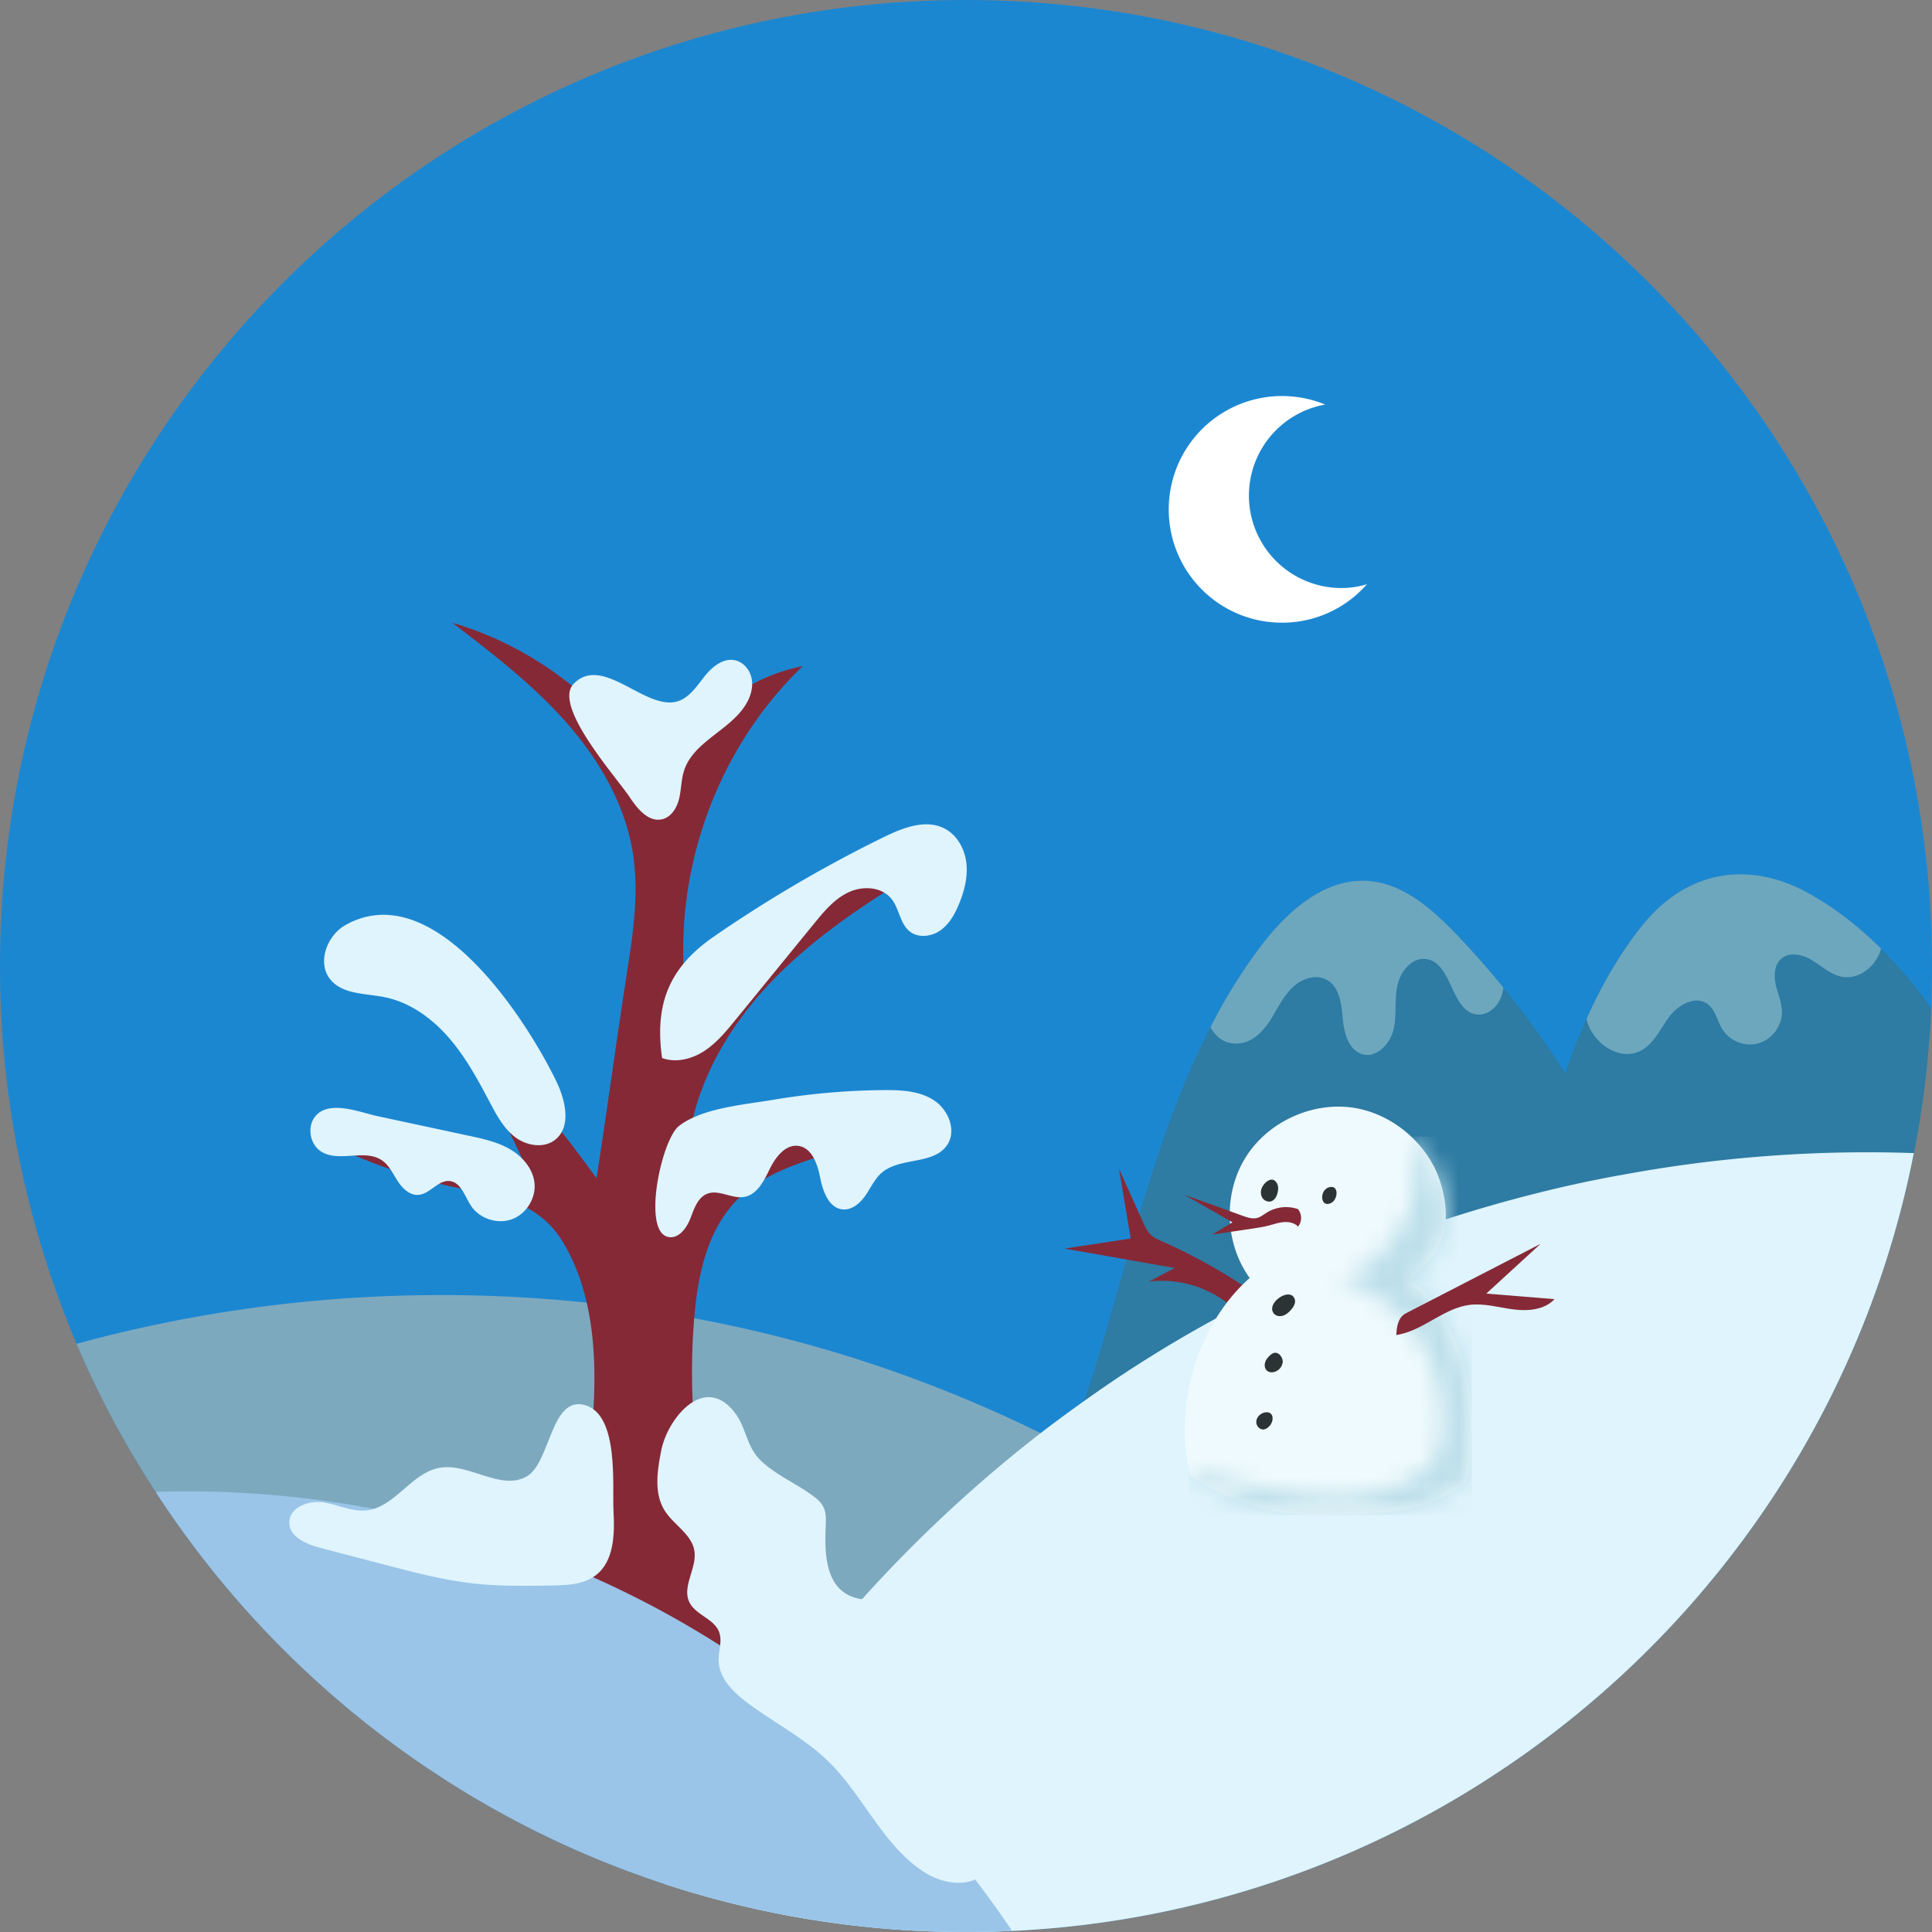 <svg width="100" height="100" fill="none" xmlns="http://www.w3.org/2000/svg"><rect width="100%" height="100%" fill="#808080" stroke="none"/><path d="M100 50c0 .723-.019 1.437-.047 2.151a49.717 49.717 0 01-1.155 8.783C95.886 73.99 87.874 85.12 76.949 92.119a49.716 49.716 0 01-24.563 7.825c-.79.037-1.588.056-2.386.056a49.99 49.99 0 01-15.583-2.48C23.483 93.941 14.212 86.69 8.059 77.221a49.51 49.51 0 01-4.095-7.664A49.99 49.99 0 010 50C0 22.384 22.384 0 50 0s50 22.384 50 50z" fill="#1C87D1"/><path d="M76.948 92.12a49.717 49.717 0 01-24.563 7.824c-.79.037-1.587.056-2.386.056a49.99 49.99 0 01-15.583-2.48C23.482 93.941 14.21 86.69 8.058 77.221a49.51 49.51 0 01-4.095-7.664c13.32-3.645 27.72-3.353 40.86.94a69.818 69.818 0 019.037 3.681c.479.225.958.47 1.427.714.48.244.959.507 1.438.77A71.744 71.744 0 0176.948 92.12z" fill="#7DA9BF"/><path d="M85.378 64.364c-2.18.367-4.35.93-6.491 1.607-2.987.93-5.927 2.085-8.792 3.25-5.42 2.207-10.511 4.847-15.64 7.683 2.01-4.584 3.166-9.487 4.593-14.286.959-3.232 2.067-6.463 3.607-9.45a27.798 27.798 0 012.574-4.152c1.362-1.804 3.278-3.56 5.542-3.42 1.813.104 3.316 1.42 4.584 2.734a45.835 45.835 0 012.461 2.79 46.167 46.167 0 013.203 4.434 46.599 46.599 0 014.359 8.81z" fill="#2E7BA3"/><path d="M99.954 52.153a49.705 49.705 0 01-1.155 8.783c-6.773 1.794-13.527 3.682-20.299 5.43.15-.038.282-.179.385-.395.489-.968.545-3.41.63-4.199l.018-.14a35.53 35.53 0 011.484-6.078c.32-.959.686-1.898 1.1-2.809.084-.197.178-.395.272-.592.751-1.578 1.634-3.034 2.64-4.283 2.272-2.8 5.42-3.325 8.463-1.7 1.39.751 2.686 1.756 3.87 2.93.93.93 1.803 1.954 2.592 3.053z" fill="#2E7BA3"/><path d="M70.777 54.603a.964.964 0 01-.223-.027c-.742-.188-.986-1.09-1.052-1.84-.066-.752-.16-1.645-.817-2.01a1.098 1.098 0 00-.566-.15c-.45 0-.921.236-1.247.562-.48.47-.761 1.1-1.118 1.663-.357.554-.864 1.099-1.531 1.193-.09.013-.175.02-.257.02-.608 0-1.047-.35-1.312-.847a27.787 27.787 0 012.574-4.151c1.31-1.735 3.135-3.427 5.287-3.427.084 0 .17.002.255.007 1.813.104 3.316 1.419 4.584 2.734a45.841 45.841 0 012.461 2.79c-.028.234-.094.47-.207.685-.211.396-.627.71-1.072.71a.945.945 0 01-.092-.005c-1.344-.15-1.26-2.64-2.593-2.865a.935.935 0 00-.168-.015c-.668 0-1.215.701-1.354 1.386-.16.742-.028 1.522-.197 2.264-.16.657-.714 1.323-1.355 1.323zm13.447-.048c-.94 0-1.881-.833-2.107-1.81.085-.198.179-.395.273-.592.751-1.578 1.634-3.034 2.64-4.283 1.422-1.753 3.189-2.615 5.057-2.615 1.116 0 2.268.307 3.405.914 1.39.752 2.687 1.757 3.87 2.931-.2.8-.953 1.481-1.764 1.481-.103 0-.207-.01-.311-.034-.555-.122-.996-.545-1.485-.836-.288-.178-.642-.307-.972-.307a.942.942 0 00-.624.213c-.376.319-.395.883-.292 1.362.113.47.32.93.32 1.418 0 .714-.517 1.4-1.203 1.597a1.542 1.542 0 01-.448.065 1.71 1.71 0 01-1.42-.76c-.283-.451-.367-1.043-.8-1.343a.931.931 0 00-.54-.167c-.53 0-1.093.396-1.432.852-.46.62-.789 1.4-1.475 1.747a1.502 1.502 0 01-.692.167z" fill="#6DA7BE"/><path d="M99.06 59.684a45.92 45.92 0 01-.263 1.25C95.885 73.99 87.873 85.12 76.948 92.119a49.717 49.717 0 01-24.563 7.825c-.789.037-1.587.056-2.386.056a49.99 49.99 0 01-15.583-2.48 69.062 69.062 0 016.265-9.966A71.098 71.098 0 0153.86 74.178a78.71 78.71 0 012.282-1.681 65.176 65.176 0 014.303-2.828 70.207 70.207 0 0119.068-7.9 62.998 62.998 0 014.386-.948h.01a69.382 69.382 0 0115.151-1.137z" fill="#DFF4FD"/><path d="M35.547 60.454c.023-3.702 1.966-7.184 4.56-9.827 2.592-2.643 5.81-4.57 8.989-6.469-5.388.907-10.289 3.715-13.473 8.154-1.071-6.431 1.223-13.329 5.932-17.836-3.486.693-6.387 3.325-7.239 6.776-2.211-4.315-6.25-7.657-10.904-9.019 2.063 1.582 4.141 3.177 5.866 5.123 1.725 1.946 3.096 4.287 3.488 6.858.314 2.053-.005 4.145-.325 6.198-.555 3.577-1.01 6.997-1.565 10.574a66.18 66.18 0 00-7.913-9.141c-1.19-1.145-2.633-2.32-4.277-2.163 2.127 1.02 3.86 2.738 5.223 4.665 1.326 1.873 2.329 3.95 3.312 6.026-3.236-.314-6.473-.629-9.71-.942a29.009 29.009 0 005.243 1.843c2.526.629 4.966.616 6.423 3.083 1.73 2.93 1.747 6.669 1.434 9.954-.154 1.605-.45 3.205-.667 4.792-.137.997-.633 4.874-1.807 5.261-.969.32-1.477 2.181-.762 2.91.613.626 1.607.604 2.483.58a28.185 28.185 0 0111.508 2.112c-4.093-6.363-6.035-14.082-5.443-21.625.177-2.242.644-4.617 2.217-6.223 1.328-1.356 3.23-1.947 5.05-2.49l5.321-1.584c-4.507-1.383-9.172-.392-12.964 2.41z" fill="#852936"/><path d="M52.385 99.944c-.789.037-1.587.056-2.386.056a49.99 49.99 0 01-15.583-2.48C23.482 93.941 14.21 86.69 8.059 77.221c8.876-.29 17.837 1.748 25.69 5.9a49.305 49.305 0 016.932 4.433 51.315 51.315 0 0111.704 12.39z" fill="#9AC5E8"/><path d="M27.252 76.427c-1.354.755-2.993-.732-4.518-.45-1.45.268-2.294 2.04-3.76 2.2-.766.083-1.499-.308-2.263-.419-.762-.11-1.745.281-1.738 1.053.006.742.88 1.117 1.6 1.305l3.46.905c1.469.384 2.944.769 4.452.938 1.348.151 2.71.13 4.066.107.799-.013 1.66-.047 2.293-.536.95-.735.974-2.135.91-3.336-.067-1.292.296-4.956-1.468-5.463-1.789-.514-1.786 3.002-3.035 3.696z" fill="#DFF4FD"/><path d="M70.752 30.24a5.824 5.824 0 01-4.396 1.99 5.857 5.857 0 01-5.862-5.86 5.865 5.865 0 018.097-5.43 4.785 4.785 0 00.827 9.496c.46 0 .91-.065 1.334-.197z" fill="#fff"/><path d="M16.268 57.85c-.376.547-.207 1.393.352 1.752.913.586 2.266-.157 3.158.462.37.257.563.693.808 1.071.245.379.624.746 1.074.711.601-.045 1.023-.784 1.622-.714.584.068.775.794 1.1 1.283.442.665 1.36.966 2.11.694.75-.272 1.26-1.092 1.172-1.886-.083-.744-.63-1.371-1.277-1.746-.648-.374-1.393-.536-2.125-.692l-4.729-1.015c-.907-.195-2.591-.895-3.265.08zm1.623-9.975c-.977.545-1.499 1.973-.783 2.834.641.769 1.809.706 2.791.903 1.304.261 2.444 1.082 3.318 2.084.875 1 1.514 2.182 2.135 3.357.346.656.706 1.335 1.292 1.79.586.453 1.468.615 2.063.172.89-.667.568-2.066.08-3.065-1.58-3.244-6.332-10.623-10.896-8.075zm16.379 6.887c.715.265 1.537.057 2.176-.358.64-.415 1.134-1.016 1.616-1.607l1.924-2.356 2.153-2.638c.51-.626 1.047-1.272 1.779-1.617.73-.346 1.717-.294 2.222.336.41.51.438 1.287.95 1.692.444.348 1.117.271 1.579-.053.462-.323.748-.84.965-1.36.28-.676.468-1.41.384-2.136-.084-.726-.477-1.443-1.127-1.779-.972-.504-2.146-.046-3.13.435a68.422 68.422 0 00-8.802 5.15c-2.265 1.562-3.098 3.422-2.69 6.29zm.34 9.267c.527.087.928-.46 1.122-.958.193-.498.377-1.087.873-1.282.606-.237 1.277.277 1.919.163.67-.118 1.022-.839 1.32-1.451.299-.612.815-1.287 1.488-1.188.708.105.986.96 1.124 1.662.14.703.45 1.557 1.162 1.623.482.045.906-.326 1.181-.725.275-.399.476-.861.845-1.177.951-.814 2.682-.393 3.381-1.431.504-.748.061-1.836-.697-2.322-.757-.488-1.71-.528-2.611-.52a36.538 36.538 0 00-5.723.506c-1.462.248-3.647.415-4.855 1.355-.899.7-1.937 5.512-.529 5.745zm-1.987-22.724c.39.593.97 1.266 1.658 1.097.474-.115.762-.603.874-1.077.111-.474.103-.973.252-1.436.482-1.509 2.375-2.078 3.2-3.43.24-.393.382-.863.301-1.317-.08-.454-.419-.874-.87-.968-.6-.125-1.166.33-1.551.809-.385.479-.732 1.041-1.3 1.276-1.677.69-3.964-2.464-5.502-.856-1.095 1.145 2.253 4.861 2.938 5.902zm1.604 33.765c-.205 1.048-.391 2.214.178 3.119.466.739 1.396 1.218 1.536 2.081.144.896-.654 1.84-.26 2.658.319.662 1.271.85 1.536 1.535.18.468-.03.989-.02 1.49.018.898.736 1.615 1.453 2.156 1.39 1.049 2.98 1.845 4.226 3.061 1.844 1.8 2.86 4.443 5.059 5.79 1 .614 2.543.778 3.151-.226.404-.667.183-1.537-.175-2.23-.958-1.856-2.829-3.314-3.065-5.389-.157-1.388.472-2.825.085-4.168a2.914 2.914 0 00-2.036-1.976c-.675-.172-1.42-.102-2.031-.436-1.162-.635-1.184-2.258-1.124-3.58.015-.32.023-.655-.116-.942-.122-.255-.346-.443-.574-.61-.848-.619-1.854-1.043-2.628-1.762-.802-.746-.762-1.687-1.374-2.5-1.575-2.092-3.496.273-3.82 1.929z" fill="#DFF4FD"/><path d="M65.953 69.848c-.993-1.153-2.026-2.338-3.396-3a5.597 5.597 0 00-3.08-.517l1.328-.699-5.707-1.006 3.425-.518c-.2-1.202-.4-2.403-.602-3.604.415.918.828 1.836 1.241 2.754.112.247.228.502.431.681.154.138.348.222.537.306a29.226 29.226 0 016.966 4.346c-.484.449-.66.808-1.144 1.257z" fill="#852936"/><path d="M76.144 74.668c-.028.395-.01 1.823-.348 2.086-2.066 1.653-4.236 1.55-6.876 1.653-2.648.112-5.119-.554-7.308-2.038a6.477 6.477 0 01-.093-.414c-.724-3.428.554-7.505 3.165-9.806-1.277-1.766-1.38-4.303-.254-6.172 1.118-1.86 3.41-2.95 5.57-2.648 1.137.16 2.208.713 3.044 1.502.742.695 1.315 1.597 1.578 2.593.564 2.104.01 3.485-1.71 4.828 1.907 1.062 2.95 4.086 3.204 6.106.094.77.075 1.54.028 2.31z" fill="#EFFAFE"/><path d="M65.325 61.46a.567.567 0 00.01.53c.095.158.303.248.476.185.165-.062.26-.237.308-.408.048-.171.062-.364-.025-.52-.226-.407-.634-.073-.77.213zm3.558.814c.394-.178.434-1.003-.12-.809-.482.17-.423 1.054.12.809z" fill="#2C3335"/><path d="M67.189 63.49c-.186-.195-.477-.256-.745-.234-.269.023-.525.115-.786.181-.295.076-.597.12-.897.164l-2.01.297 1.04-.632c-.827-.474-1.655-.948-2.482-1.424l3.013 1.088c.243.088.506.176.755.109.181-.05.33-.176.489-.275a1.903 1.903 0 011.619-.18.732.732 0 01.004.906z" fill="#852936"/><path d="M65.91 67.955a.39.39 0 00.275.164.56.56 0 00.32-.06 1.08 1.08 0 00.32-.267c.135-.153.254-.36.188-.552-.224-.646-1.46.174-1.103.715zm-.386 2.461c-.094.174-.087.422.071.543.126.097.31.087.453.018a.586.586 0 00.345-.504c.002-.188-.158-.44-.366-.454-.196-.012-.418.24-.503.397zm-.499 3.184c-.004.2.17.4.37.389.127-.008.237-.09.319-.185a.61.61 0 00.15-.317c.075-.63-.826-.422-.839.112z" fill="#2C3335"/><mask id="a" style="mask-type:luminance" maskUnits="userSpaceOnUse" x="61" y="58" width="16" height="21"><path d="M68.348 78.419c-2.433 0-4.706-.673-6.736-2.05a6.477 6.477 0 01-.094-.414 26.79 26.79 0 005.805 1.381c.632.077 1.27.132 1.905.132.685 0 1.366-.064 2.03-.235 1.278-.33 2.997-1.08 3.25-2.377a7.582 7.582 0 00-.995-5.401c-.987-1.587-2.396-2.715-4.209-3.203a6.22 6.22 0 003.626-3.626 6.164 6.164 0 00.113-3.794c.742.694 1.315 1.596 1.578 2.592.141.526.212 1.007.212 1.453.001 1.339-.632 2.368-1.921 3.375 1.906 1.062 2.949 4.086 3.203 6.106.049.397.066.794.066 1.19 0 .375-.016.748-.038 1.12-.028.395-.01 1.823-.348 2.086-2.066 1.653-4.236 1.55-6.876 1.653-.19.008-.381.012-.57.012z" fill="#fff"/></mask><g mask="url(#a)"><path d="M61.518 78.419H76.18V58.832H61.518v19.587z" fill="#BDDFE9"/></g><path d="M72.516 69.052c1.26-.296 2.27-1.352 3.554-1.512.754-.093 1.507.137 2.261.234.755.099 1.612.027 2.13-.53l-3.531-.288 2.807-2.573-3.278 1.69-3.703 1.91c-.384.198-.469.688-.484 1.12l.244-.051z" fill="#852936"/></svg>